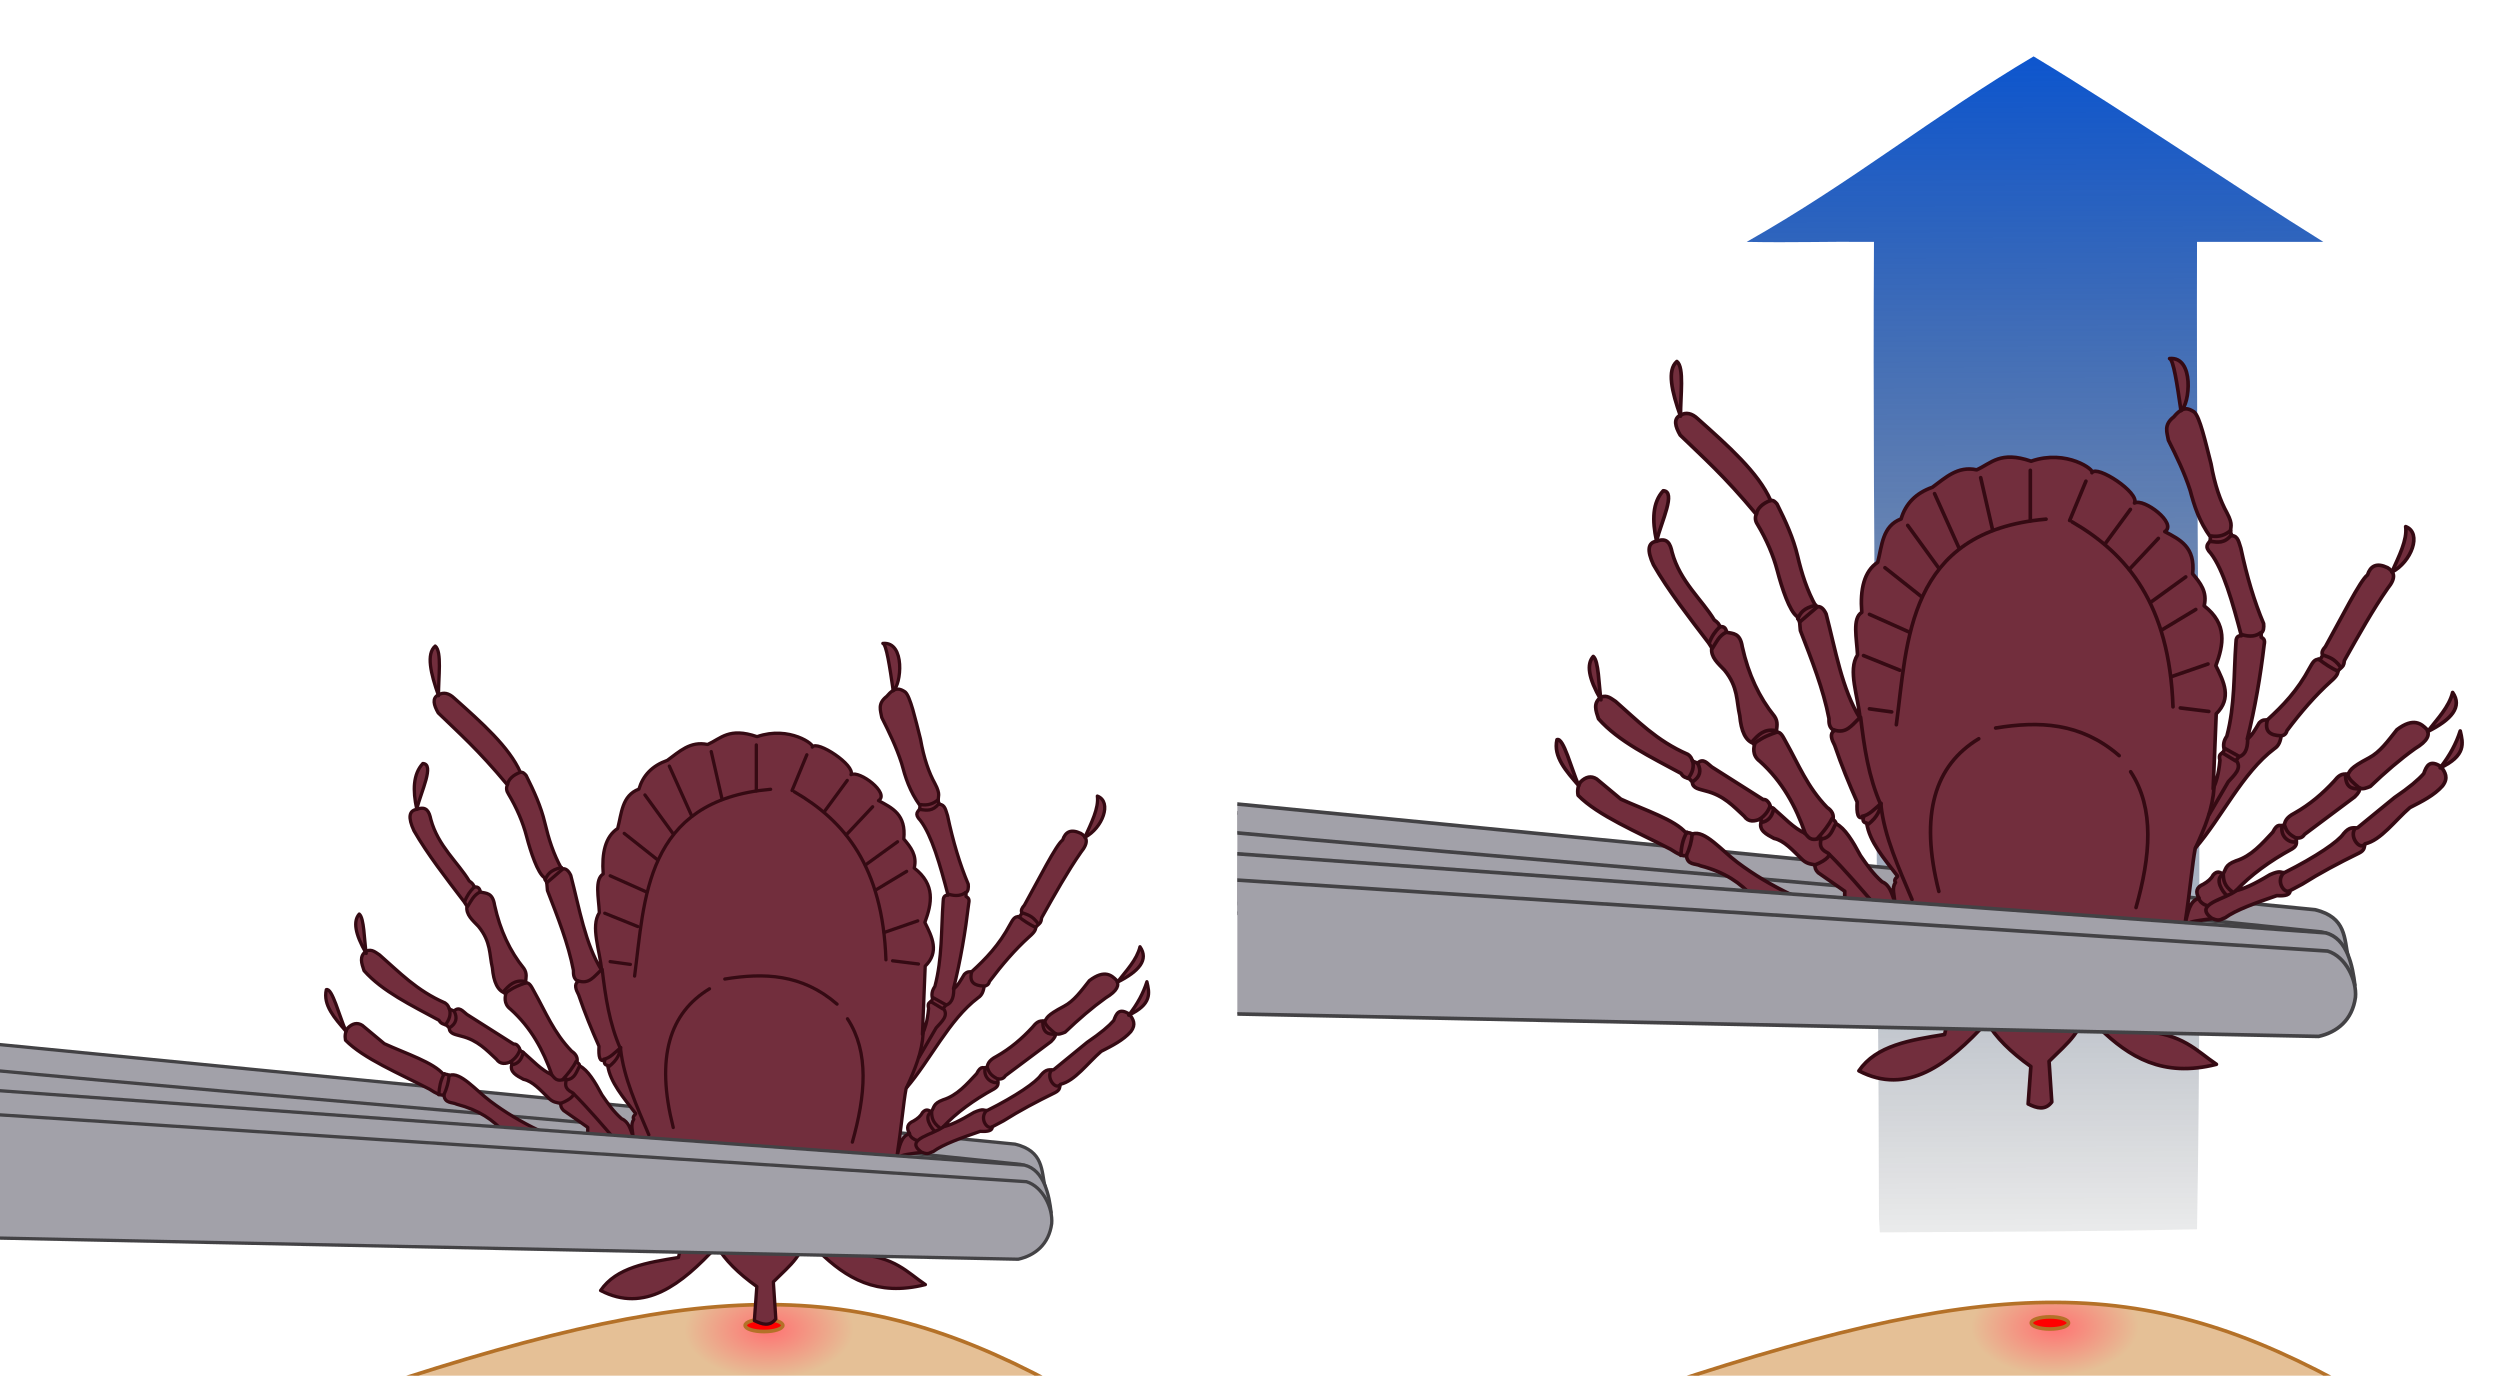 <?xml version="1.0" encoding="UTF-8" standalone="no"?>
<svg
   xmlns:dc="http://purl.org/dc/elements/1.1/"
   xmlns:cc="http://creativecommons.org/ns#"
   xmlns:rdf="http://www.w3.org/1999/02/22-rdf-syntax-ns#"
   xmlns:svg="http://www.w3.org/2000/svg"
   xmlns="http://www.w3.org/2000/svg"
   xmlns:xlink="http://www.w3.org/1999/xlink"
   xmlns:sodipodi="http://sodipodi.sourceforge.net/DTD/sodipodi-0.dtd"
   xmlns:inkscape="http://www.inkscape.org/namespaces/inkscape"
   width="144.727mm"
   height="79.64mm"
   viewBox="0 0 144.727 79.64"
   version="1.1"
   id="svg1110"
   inkscape:version="1.0.1 (3bc2e813f5, 2020-09-07)"
   sodipodi:docname="Tickremoval.svg">
  <defs
     id="defs1104">
    <linearGradient
       inkscape:collect="always"
       id="linearGradient2380">
      <stop
         style="stop-color:#0653d3;stop-opacity:1"
         offset="0"
         id="stop2376" />
      <stop
         style="stop-color:#000000;stop-opacity:0;"
         offset="1"
         id="stop2378" />
    </linearGradient>
    <radialGradient
       inkscape:collect="always"
       xlink:href="#linearGradient1070"
       id="radialGradient1072"
       cx="107.424"
       cy="145.132"
       fx="107.424"
       fy="145.132"
       r="44.859"
       gradientTransform="matrix(-0.23,0.002,-0.001,-0.133,132.328,182.069)"
       gradientUnits="userSpaceOnUse" />
    <linearGradient
       inkscape:collect="always"
       id="linearGradient1070">
      <stop
         style="stop-color:#ff7373;stop-opacity:1"
         offset="0"
         id="stop1066" />
      <stop
         style="stop-color:#e5c096;stop-opacity:1"
         offset="1"
         id="stop1068" />
    </linearGradient>
    <radialGradient
       inkscape:collect="always"
       xlink:href="#linearGradient1070"
       id="radialGradient1072-3"
       cx="107.424"
       cy="145.132"
       fx="107.424"
       fy="145.132"
       r="44.859"
       gradientTransform="matrix(-0.23,0.002,-0.001,-0.133,132.328,182.069)"
       gradientUnits="userSpaceOnUse" />
    <clipPath
       clipPathUnits="userSpaceOnUse"
       id="clipPath2342">
      <rect
         style="font-variation-settings:normal;display:inline;opacity:1;vector-effect:none;fill:#ff0000;fill-opacity:1;stroke:none;stroke-width:0.957;stroke-linecap:round;stroke-linejoin:round;stroke-miterlimit:4;stroke-dasharray:none;stroke-dashoffset:0;stroke-opacity:1;stop-color:#000000;stop-opacity:1"
         id="rect2344"
         width="155.548"
         height="170.035"
         x="6.76"
         y="-1.037" />
    </clipPath>
    <linearGradient
       inkscape:collect="always"
       xlink:href="#linearGradient2380"
       id="linearGradient2382"
       x1="117.953"
       y1="0.955"
       x2="118.196"
       y2="77.661"
       gradientUnits="userSpaceOnUse" />
  </defs>
  <sodipodi:namedview
     id="base"
     pagecolor="#ffffff"
     bordercolor="#666666"
     borderopacity="1.0"
     inkscape:pageopacity="0.0"
     inkscape:pageshadow="2"
     inkscape:zoom="0.7"
     inkscape:cx="307.02862"
     inkscape:cy="224.18235"
     inkscape:document-units="mm"
     inkscape:current-layer="layer7"
     inkscape:document-rotation="0"
     showgrid="false"
     inkscape:window-width="1194"
     inkscape:window-height="728"
     inkscape:window-x="83"
     inkscape:window-y="16"
     inkscape:window-maximized="0"
     inkscape:object-nodes="false" />
  <g
     inkscape:groupmode="layer"
     id="layer7"
     inkscape:label="Left Tick"
     sodipodi:insensitive="true"
     style="display:inline">
    <g
       id="layer6-4"
       inkscape:label="Wound"
       style="display:inline"
       transform="matrix(0.475,0,0,0.475,-6.525,-0.45)">
      <path
         style="opacity:1;fill:url(#radialGradient1072-3);fill-opacity:1;stroke:#b47128;stroke-width:0.45;stroke-linecap:round;stroke-linejoin:round;stroke-opacity:1;stop-color:#000000"
         d="m 55.325,171.453 c 43.847,-14.817 62.523,-15.662 89.268,-0.535 z"
         id="path1032-9"
         sodipodi:nodetypes="ccc" />
      <ellipse
         style="opacity:1;fill:#ff0000;stroke:#b47128;stroke-width:0.45;stroke-linecap:round;stroke-linejoin:round;stroke-opacity:1;stop-color:#000000"
         id="path1034-0"
         cx="106.847"
         cy="162.482"
         rx="2.293"
         ry="0.747" />
    </g>
    <g
       id="g2307"
       transform="matrix(0.427,0,0,0.427,-0.81,18.588)">
      <g
         id="layer5-2"
         inkscape:label="Tool bottom"
         style="display:inline">
        <path
           style="opacity:1;fill:#a2a1a9;fill-opacity:1;stroke:#434245;stroke-width:0.45;stroke-linecap:round;stroke-linejoin:round;stroke-opacity:1;stop-color:#000000"
           d="m -1.303,98.866 -0.167,11.45 144.392,8.82 0.668,-1.787 -2.188,-3.491 -12.645,-2.205 z"
           id="path1008-5"
           sodipodi:nodetypes="ccccccc" />
        <path
           style="opacity:1;fill:#a2a1a9;fill-opacity:1;stroke:#434245;stroke-width:0.45;stroke-linecap:round;stroke-linejoin:round;stroke-opacity:1;stop-color:#000000"
           d="M -1.336,101.362 -1.537,97.754 139.515,111.585 c 3.891,0.947 3.562,3.582 4.076,5.88 -0.782,-1.171 -0.966,-2.609 -3.341,-3.14 C 86.179,108.694 44.367,105.705 -1.336,101.362 Z"
           id="path1006-2"
           sodipodi:nodetypes="cccccc" />
      </g>
      <g
         id="layer2-3"
         inkscape:label="Tick Body"
         style="display:inline;opacity:1">
        <path
           style="opacity:1;fill:#722e3d;fill-opacity:1;stroke:#350a13;stroke-width:0.45;stroke-linecap:round;stroke-linejoin:round;stroke-opacity:1;stop-color:#000000"
           d="m 104.168,135.506 0.334,-4.61 c -2.502,-1.783 -4.336,-3.607 -5.412,-5.479 -4.819,5.257 -9.827,9.109 -15.769,6.014 2.123,-3.135 6.344,-3.801 10.557,-4.477 l 0.401,-1.804 -24.054,-15.168 c -1.444,-1.658 -3.4,-3.03 -6.414,-3.809 -0.639,-0.317 -1.607,-0.049 -1.737,-1.27 -0.345,0.151 -1.041,-0.167 -1.952,-0.771 -4.13,-2.144 -8.95,-4.144 -11.387,-6.638 -0.116,-0.614 -0.018,-1.166 0.307,-1.654 0.632,-0.623 1.29,-0.802 1.984,-0.354 l 2.977,2.48 c 2.942,1.347 6.701,2.547 8.032,4.181 0.188,-0.017 0.207,-0.156 0.803,0.118 1.441,-0.566 3.609,2.05 5.504,3.473 2.021,1.523 4.239,2.848 6.638,3.992 l 6.536,4.259 0.067,-4.677 -3.274,-2.288 c -0.332,-0.323 -0.43,-0.646 -0.384,-0.969 -0.551,-0.1 -1.093,-0.124 -1.704,-0.768 -1.071,-1.037 -2.106,-2.233 -3.358,-2.489 -0.943,-0.505 -1.915,-0.998 -1.57,-2.055 l -0.033,-0.367 c -0.79,0.343 -1.531,0.463 -2.071,-0.317 C 67.857,98.841 66.682,97.507 64.445,96.952 63.728,96.728 62.812,96.668 62.808,95.85 l -0.367,-0.401 c -0.371,-0.124 -0.768,-0.168 -1.019,-0.651 -3.745,-2.032 -7.708,-3.932 -10.173,-6.732 -0.312,-0.966 -0.726,-1.951 0.334,-2.673 0.746,-0.289 1.234,0.196 1.771,0.535 2.674,2.33 5.023,4.839 8.887,6.515 0.417,0.277 0.48,0.553 0.575,0.83 l 0.638,0.26 c 0.712,-0.682 1.204,0.059 1.748,0.467 l 6.331,4.016 c 0.384,-0.039 0.594,0.231 0.78,0.543 0.109,0.531 0.275,0.419 0.425,0.496 1.31,1.121 2.577,2.524 3.969,3.118 C 75.551,98.865 73.904,95.797 71.107,93.289 70.101,92.537 70.402,91.473 70.493,91.14 69.347,90.859 68.817,89.572 68.65,87.69 68.219,85.86 68.487,84.182 66.76,82.068 65.986,81.247 65.038,80.489 65.201,79.328 L 64.823,78.737 c -2.449,-3.213 -4.957,-6.426 -6.804,-9.638 -0.835,-1.803 -0.678,-2.751 0.402,-2.906 1.316,-0.503 1.673,0.335 1.89,1.37 0.964,3.599 3.714,5.86 5.197,8.339 0.413,0.276 0.649,0.551 0.661,0.827 0.676,-0.097 0.761,0.306 0.874,0.685 0.774,0.177 1.649,0.045 1.914,1.795 0.751,3.391 2.084,6.232 3.969,8.552 0.473,0.698 0.278,1.322 0.213,1.961 0.58,-0.126 0.864,0.637 1.205,1.228 1.528,2.707 2.605,5.498 5.055,8.032 0.646,0.429 0.842,0.933 0.732,1.488 0.155,0.128 0.329,0.226 0.378,0.52 1.076,0.543 2.048,2.132 3,3.922 0.79,1.139 1.573,2.282 2.669,3.236 0.957,0.387 1.177,1.437 1.536,2.362 -0.023,-0.767 -0.376,-1.533 0.109,-2.3 -0.27,-0.374 0.263,-0.641 0.259,-0.768 -1.643,-2.138 -3.477,-4.257 -3.793,-6.523 -0.472,-0.087 -0.528,-0.382 -0.378,-0.78 -0.717,0.418 -0.885,-0.416 -0.803,-1.819 -0.998,-2.246 -1.943,-4.545 -2.764,-6.969 -0.392,-0.749 -0.643,-1.443 -0.071,-1.819 -0.643,-0.381 -0.641,-0.946 -0.638,-1.512 -0.689,-3.607 -2.129,-7.213 -3.52,-10.82 l -0.094,-1.063 -0.331,-0.685 c -0.9,-0.632 -1.838,-3.422 -2.412,-5.621 -0.486,-1.863 -1.315,-3.812 -2.454,-5.718 -0.276,-0.413 -0.312,-0.826 -0.147,-1.239 -4.037,-4.85 -6.517,-6.976 -9.371,-9.755 -0.613,-1.075 -0.849,-1.985 0,-2.439 0.735,-0.417 1.459,-0.239 2.172,0.434 3.717,3.316 7.47,6.631 8.977,10.07 0.346,-0.074 0.564,0.173 0.78,0.425 1.056,2.109 2.01,4.191 2.533,6.406 0.51,2.158 1.166,4.257 2.286,6.256 0.561,-0.138 0.934,0.258 1.228,0.874 1.167,4.466 1.935,9.239 4.181,12.875 -0.215,-2.667 -1.545,-5.935 -0.307,-7.819 -0.095,-2.016 -0.675,-4.518 0.52,-5.244 -0.218,-2.868 0.291,-5.059 1.961,-6.166 0.543,-2.058 0.56,-4.467 2.882,-5.339 0.543,-1.854 1.795,-3.177 3.851,-3.898 1.622,-1.177 3.112,-2.66 5.457,-2.15 1.808,-0.808 2.902,-2.372 6.709,-1.063 4.389,-1.528 7.931,1.142 7.489,1.417 0.615,-1.007 5.893,2.477 5.244,3.733 1.144,-0.635 5.326,2.533 3.733,3.52 1.851,0.984 3.78,1.885 3.425,5.197 0.933,1.106 1.84,2.223 1.417,3.945 2.9,2.262 2.391,4.798 1.441,7.371 0.995,1.997 2.003,3.994 0.047,5.93 l -0.378,9.237 c 0.352,-0.784 0.674,-1.727 0.839,-3.508 -0.185,-0.771 0.144,-0.78 0.378,-0.957 l 0.154,-0.366 c -0.152,-0.523 -0.096,-1.068 0.319,-1.654 1.015,-3.832 0.84,-7.664 1.118,-11.496 -0.002,-0.533 0.138,-0.912 0.668,-0.869 -1.088,-4.156 -2.216,-8.115 -3.742,-10.123 -0.92,-0.961 -0.301,-1.182 -0.1,-1.604 l 0.033,-0.434 c -1.387,-1.921 -1.993,-3.842 -2.502,-5.762 -0.722,-2.225 -1.692,-4.202 -2.676,-6.164 -0.156,-0.947 -0.618,-1.884 0.668,-2.873 1.149,-1.398 1.837,-1.036 2.506,-0.601 0.692,0.574 1.383,3.678 2.075,6.38 0.464,2.639 1.147,4.566 1.967,6.048 0.836,1.58 0.344,1.684 0.468,2.472 l 0.134,0.334 c 0.785,0.03 0.862,0.878 1.102,1.537 0.74,3.488 1.666,6.602 2.806,9.288 0.047,0.5 0.007,0.935 -0.301,1.169 v 0.501 c 0.233,0.165 0.52,0.257 0.367,0.935 -0.456,3.864 -1.112,7.729 -2.071,11.593 0.49,-0.269 0.98,-1.157 1.47,-1.971 0.454,-0.457 0.693,-0.314 1.002,-0.367 1.879,-1.712 3.706,-3.582 5.212,-6.414 0.319,-0.543 0.587,-1.186 1.27,-1.002 l 0.334,-0.535 c -0.206,-0.356 0.02,-0.713 0.334,-1.069 1.887,-3.379 4.323,-8.25 5.178,-8.82 0.361,-1.111 1.104,-1.553 2.472,-0.902 0.778,0.481 1.159,1.154 0,2.572 -1.771,2.543 -3.541,5.694 -5.312,8.853 -0.077,0.699 -0.231,0.702 -0.367,0.869 l -0.434,0.401 c -0.022,0.296 -0.021,0.58 -0.902,1.336 -1.878,1.694 -3.659,3.755 -5.379,6.047 -0.107,0.43 -0.376,0.581 -0.702,0.635 -0.112,0.612 -0.259,1.206 -0.835,1.57 -3.958,2.982 -6.505,8.526 -9.755,12.261 -0.397,2.135 -0.569,4.754 -1.27,9.388 0.345,-1.37 0.547,-2.924 1.737,-3.207 -0.475,-0.797 -0.313,-1.381 0.535,-1.737 0.533,-0.308 0.983,-0.671 1.203,-1.136 0.534,-0.597 0.849,-0.287 1.203,-0.134 0.431,-0.535 0.161,-1.069 1.604,-1.604 1.897,-0.585 3.194,-2.104 4.544,-3.541 0.604,-1.223 0.977,-0.749 1.403,-0.668 0.035,-0.557 0.18,-1.114 1.27,-1.67 1.904,-1.071 3.477,-2.431 4.878,-3.942 0.444,-0.56 0.916,-1.047 1.67,-0.802 0.356,-0.488 0.133,-0.752 2.624,-2.063 1.35,-0.71 2.325,-2.07 3.436,-3.47 2.079,-1.579 3.035,-0.706 3.685,-0.047 0.398,0.657 0.147,1.415 -1.465,2.386 -1.835,1.316 -3.67,2.897 -5.504,4.654 -0.455,0.176 -0.919,0.379 -1.252,0.189 -0.057,0.28 -0.113,0.56 -0.661,1.087 l -6.189,4.63 c -0.229,0.379 -0.574,0.487 -0.992,0.425 -0.071,0.449 0.237,0.898 -0.52,1.347 -2.799,1.528 -5.13,3.244 -6.922,5.15 0.913,-0.201 2.2,-0.754 4.181,-1.961 1.359,-0.594 1.278,-0.227 1.795,-0.26 3.881,-1.938 6.674,-3.858 7.276,-4.796 0.758,-0.904 1.196,-0.69 1.701,-0.709 l 4.565,-3.734 c 1.851,-1.257 2.953,-2.198 3.609,-2.952 0.337,-0.931 0.703,-1.814 2.173,-0.827 0.437,0.668 0.918,1.324 0.142,2.339 -1.018,1.152 -2.52,1.908 -4.016,2.669 -1.833,1.578 -3.576,4.033 -5.528,4.465 -0.137,0.378 0.018,0.756 -0.732,1.134 -2.486,1.217 -4.862,2.476 -6.993,3.827 l -1.512,0.803 c 0.03,0.491 -0.526,0.69 -1.63,0.614 -2.524,0.872 -5.025,1.746 -6.378,2.74 -0.442,0.11 -0.636,0.499 -1.536,0.095 -1.335,0.19 -3.007,0.352 -2.906,0.661 -0.08,5.759 -3.415,9.162 -5.91,13.173 5.164,0.336 6.799,2.436 9.288,4.109 -6.625,1.685 -10.773,-0.926 -14.399,-4.443 l -1.537,-3.274 c -0.573,3.837 -2.183,4.857 -4.677,7.35 l 0.334,5.011 c -0.814,1.082 -1.843,0.769 -2.907,0.234 z"
           id="path848-8"
           sodipodi:nodetypes="cccccccccccccccccccccccccccccccccccccccccccccccccccccccccccccccccccccccccccscccccccscccccccccccccccccccccccccccccccccccccccccccccccccccccccccccccccccccccscccccccccccccccccccccccccccccccccc" />
        <path
           style="font-variation-settings:normal;opacity:1;vector-effect:none;fill:#722e3d;fill-opacity:1;stroke:#350a13;stroke-width:0.45;stroke-linecap:round;stroke-linejoin:round;stroke-miterlimit:4;stroke-dasharray:none;stroke-dashoffset:0;stroke-opacity:1;stop-color:#000000;stop-opacity:1"
           d="m 48.806,96.289 c -1.541,-1.783 -3.15,-3.556 -2.669,-5.646 0.785,-0.32 1.773,3.621 2.669,5.646 z"
           id="path850-9"
           sodipodi:nodetypes="ccc" />
        <path
           style="font-variation-settings:normal;opacity:1;vector-effect:none;fill:#722e3d;fill-opacity:1;stroke:#350a13;stroke-width:0.45;stroke-linecap:round;stroke-linejoin:round;stroke-miterlimit:4;stroke-dasharray:none;stroke-dashoffset:0;stroke-opacity:1;stop-color:#000000;stop-opacity:1"
           d="m 50.602,80.391 c -0.83,0.936 -0.618,2.64 0.945,5.339 -0.282,-1.894 -0.272,-4.788 -0.945,-5.339 z"
           id="path852-7"
           sodipodi:nodetypes="ccc" />
        <path
           style="font-variation-settings:normal;opacity:1;vector-effect:none;fill:#722e3d;fill-opacity:1;stroke:#350a13;stroke-width:0.45;stroke-linecap:round;stroke-linejoin:round;stroke-miterlimit:4;stroke-dasharray:none;stroke-dashoffset:0;stroke-opacity:1;stop-color:#000000;stop-opacity:1"
           d="m 58.397,66.169 c -0.558,-2.564 -0.499,-4.757 0.827,-6.189 1.622,0.068 -0.221,3.779 -0.827,6.189 z"
           id="path854-5"
           sodipodi:nodetypes="ccc" />
        <path
           style="font-variation-settings:normal;opacity:1;vector-effect:none;fill:#722e3d;fill-opacity:1;stroke:#350a13;stroke-width:0.45;stroke-linecap:round;stroke-linejoin:round;stroke-miterlimit:4;stroke-dasharray:none;stroke-dashoffset:0;stroke-opacity:1;stop-color:#000000;stop-opacity:1"
           d="m 61.35,50.791 c -1.084,-3.052 -1.678,-5.681 -0.449,-6.733 0.933,0.727 0.428,4.239 0.449,6.733 z"
           id="path856-4"
           sodipodi:nodetypes="ccc" />
        <path
           style="font-variation-settings:normal;opacity:1;vector-effect:none;fill:#722e3d;fill-opacity:1;stroke:#350a13;stroke-width:0.45;stroke-linecap:round;stroke-linejoin:round;stroke-miterlimit:4;stroke-dasharray:none;stroke-dashoffset:0;stroke-opacity:1;stop-color:#000000;stop-opacity:1"
           d="m 122.994,50.113 c 1.095,-0.764 1.691,-6.701 -1.403,-6.414 0.468,0.101 0.935,3.166 1.403,6.414 z"
           id="path858-0"
           sodipodi:nodetypes="ccc" />
        <path
           style="font-variation-settings:normal;opacity:1;vector-effect:none;fill:#722e3d;fill-opacity:1;stroke:#350a13;stroke-width:0.45;stroke-linecap:round;stroke-linejoin:round;stroke-miterlimit:4;stroke-dasharray:none;stroke-dashoffset:0;stroke-opacity:1;stop-color:#000000;stop-opacity:1"
           d="m 148.97,69.996 c 2.388,-1.238 3.756,-4.813 1.701,-5.599 0.215,1.649 -0.829,3.648 -1.701,5.599 z"
           id="path860-3"
           sodipodi:nodetypes="ccc" />
        <path
           style="font-variation-settings:normal;opacity:1;vector-effect:none;fill:#722e3d;fill-opacity:1;stroke:#350a13;stroke-width:0.45;stroke-linecap:round;stroke-linejoin:round;stroke-miterlimit:4;stroke-dasharray:none;stroke-dashoffset:0;stroke-opacity:1;stop-color:#000000;stop-opacity:1"
           d="m 153.379,89.636 c 2.964,-1.48 4.293,-3.064 3.074,-4.811 -0.438,1.799 -1.887,3.261 -3.074,4.811 z"
           id="path862-7"
           sodipodi:nodetypes="ccc" />
        <path
           style="font-variation-settings:normal;opacity:1;vector-effect:none;fill:#722e3d;fill-opacity:1;stroke:#350a13;stroke-width:0.45;stroke-linecap:round;stroke-linejoin:round;stroke-miterlimit:4;stroke-dasharray:none;stroke-dashoffset:0;stroke-opacity:1;stop-color:#000000;stop-opacity:1"
           d="m 154.916,94.112 c 3.205,-1.515 2.831,-3.029 2.472,-4.544 -0.475,1.515 -1.284,3.029 -2.472,4.544 z"
           id="path864-7"
           sodipodi:nodetypes="ccc" />
      </g>
      <g
         id="layer3-7"
         inkscape:label="Tick Body detail"
         style="display:inline;opacity:1">
        <path
           style="opacity:1;fill:none;stroke:#350a13;stroke-width:0.45;stroke-linecap:round;stroke-linejoin:round;stroke-opacity:1;stop-color:#000000"
           d="m 76.658,102.172 c 0.458,0.375 0.551,1.073 2.008,0.567 -0.052,0.63 -0.393,1.26 0.874,1.89 2.298,2.296 4.157,4.52 6.095,6.756"
           id="path875-7"
           sodipodi:nodetypes="cccc" />
        <path
           style="opacity:1;fill:none;stroke:#350a13;stroke-width:0.45;stroke-linecap:round;stroke-linejoin:round;stroke-opacity:1;stop-color:#000000"
           d="m 61.388,104.887 c 0.065,-0.969 0.202,-1.931 0.752,-2.856"
           id="path881-5"
           sodipodi:nodetypes="cc" />
        <path
           style="opacity:1;fill:none;stroke:#350a13;stroke-width:0.45;stroke-linecap:round;stroke-linejoin:round;stroke-opacity:1;stop-color:#000000"
           d="m 62.057,104.937 c 0.427,-0.902 0.664,-1.804 0.735,-2.706"
           id="path883-7"
           sodipodi:nodetypes="cc" />
        <path
           style="opacity:1;fill:none;stroke:#350a13;stroke-width:0.45;stroke-linecap:round;stroke-linejoin:round;stroke-opacity:1;stop-color:#000000"
           d="m 62.291,95.399 c 0.53,-0.682 0.761,-1.4 0.535,-2.172"
           id="path885-4"
           sodipodi:nodetypes="cc" />
        <path
           style="opacity:1;fill:none;stroke:#350a13;stroke-width:0.45;stroke-linecap:round;stroke-linejoin:round;stroke-opacity:1;stop-color:#000000"
           d="m 62.842,95.816 c 0.916,-0.587 1.1,-1.339 0.635,-2.238"
           id="path887-8"
           sodipodi:nodetypes="cc" />
        <path
           style="opacity:1;fill:none;stroke:#350a13;stroke-width:0.45;stroke-linecap:round;stroke-linejoin:round;stroke-opacity:1;stop-color:#000000"
           d="m 71.036,100.471 c 0.665,-0.435 1.122,-0.99 1.347,-1.677"
           id="path889-8"
           sodipodi:nodetypes="cc" />
        <path
           style="opacity:1;fill:none;stroke:#350a13;stroke-width:0.45;stroke-linecap:round;stroke-linejoin:round;stroke-opacity:1;stop-color:#000000"
           d="m 71.319,100.825 c 0.785,-0.114 1.294,-0.657 1.512,-1.654"
           id="path891-3"
           sodipodi:nodetypes="cc" />
        <path
           style="opacity:1;fill:none;stroke:#350a13;stroke-width:0.45;stroke-linecap:round;stroke-linejoin:round;stroke-opacity:1;stop-color:#000000"
           d="m 77.859,106.089 c 1.787,-0.702 1.804,-1.303 1.804,-1.303"
           id="path893-6" />
        <path
           style="opacity:1;fill:none;stroke:#350a13;stroke-width:0.45;stroke-linecap:round;stroke-linejoin:round;stroke-opacity:1;stop-color:#000000"
           d="m 78.193,102.815 c 0.684,-0.722 1.431,-1.673 1.804,-2.439"
           id="path895-9"
           sodipodi:nodetypes="cc" />
        <path
           style="opacity:1;fill:none;stroke:#350a13;stroke-width:0.45;stroke-linecap:round;stroke-linejoin:round;stroke-opacity:1;stop-color:#000000"
           d="m 78.744,102.865 c 1.142,-0.16 1.297,-1.133 1.737,-1.871"
           id="path897-2"
           sodipodi:nodetypes="cc" />
        <path
           style="opacity:1;fill:none;stroke:#350a13;stroke-width:0.45;stroke-linecap:round;stroke-linejoin:round;stroke-opacity:1;stop-color:#000000"
           d="m 70.359,91.172 c 1.197,-0.909 2.021,-1.164 2.873,-1.47"
           id="path899-3"
           sodipodi:nodetypes="cc" />
        <path
           style="opacity:1;fill:none;stroke:#350a13;stroke-width:0.45;stroke-linecap:round;stroke-linejoin:round;stroke-opacity:1;stop-color:#000000"
           d="m 70.158,90.905 c 0.745,-0.838 1.498,-1.663 2.94,-1.37"
           id="path901-5"
           sodipodi:nodetypes="cc" />
        <path
           style="opacity:1;fill:none;stroke:#350a13;stroke-width:0.45;stroke-linecap:round;stroke-linejoin:round;stroke-opacity:1;stop-color:#000000"
           d="m 64.894,78.725 c 0.278,-0.803 0.739,-1.444 1.299,-1.996"
           id="path903-4"
           sodipodi:nodetypes="cc" />
        <path
           style="opacity:1;fill:none;stroke:#350a13;stroke-width:0.45;stroke-linecap:round;stroke-linejoin:round;stroke-opacity:1;stop-color:#000000"
           d="m 65.295,79.363 c 0.47,-0.725 0.799,-1.544 1.713,-1.973"
           id="path905-4"
           sodipodi:nodetypes="cc" />
        <path
           style="opacity:1;fill:none;stroke:#350a13;stroke-width:0.45;stroke-linecap:round;stroke-linejoin:round;stroke-opacity:1;stop-color:#000000"
           d="m 70.729,62.803 c 0.037,-0.553 0.697,-1.286 1.725,-1.63"
           id="path907-4"
           sodipodi:nodetypes="cc" />
        <path
           style="opacity:1;fill:none;stroke:#350a13;stroke-width:0.45;stroke-linecap:round;stroke-linejoin:round;stroke-opacity:1;stop-color:#000000"
           d="m 76.021,76.155 2.138,-1.837"
           id="path909-6" />
        <path
           style="opacity:1;fill:none;stroke:#350a13;stroke-width:0.45;stroke-linecap:round;stroke-linejoin:round;stroke-opacity:1;stop-color:#000000"
           d="m 75.804,75.754 c 0.284,-0.683 0.668,-1.338 2.222,-1.67"
           id="path911-8"
           sodipodi:nodetypes="cc" />
        <path
           style="opacity:1;fill:none;stroke:#350a13;stroke-width:0.45;stroke-linecap:round;stroke-linejoin:round;stroke-opacity:1;stop-color:#000000"
           d="m 80.198,89.418 c 1.563,0.586 2.266,-0.602 3.157,-1.403"
           id="path913-9"
           sodipodi:nodetypes="cc" />
        <path
           style="opacity:1;fill:none;stroke:#350a13;stroke-width:0.45;stroke-linecap:round;stroke-linejoin:round;stroke-opacity:1;stop-color:#000000"
           d="m 83.745,100.069 c 0.818,-0.113 1.556,-0.94 2.315,-1.583 -0.177,0.801 -0.334,1.599 -1.677,2.646"
           id="path915-5"
           sodipodi:nodetypes="ccc" />
        <path
           style="opacity:1;fill:none;stroke:#350a13;stroke-width:0.45;stroke-linecap:round;stroke-linejoin:round;stroke-opacity:1;stop-color:#000000"
           d="m 83.533,87.879 c 0.444,3.65 0.948,7.293 2.504,10.82 0.415,3.874 2.199,7.749 3.827,11.623"
           id="path917-6"
           sodipodi:nodetypes="ccc" />
        <path
           style="opacity:1;fill:none;stroke:#350a13;stroke-width:0.45;stroke-linecap:round;stroke-linejoin:round;stroke-opacity:1;stop-color:#000000"
           d="m 126.719,65.548 c 0.983,0.162 1.745,-0.119 2.372,-0.668"
           id="path919-0"
           sodipodi:nodetypes="cc" />
        <path
           style="opacity:1;fill:none;stroke:#350a13;stroke-width:0.45;stroke-linecap:round;stroke-linejoin:round;stroke-opacity:1;stop-color:#000000"
           d="m 126.652,66.216 c 0.846,0.106 1.693,0.301 2.539,-0.802"
           id="path921-3"
           sodipodi:nodetypes="cc" />
        <path
           style="opacity:1;fill:none;stroke:#350a13;stroke-width:0.45;stroke-linecap:round;stroke-linejoin:round;stroke-opacity:1;stop-color:#000000"
           d="m 130.461,77.692 c 1.078,0.337 1.811,0.185 2.355,-0.234"
           id="path923-5"
           sodipodi:nodetypes="cc" />
        <path
           style="opacity:1;fill:none;stroke:#350a13;stroke-width:0.45;stroke-linecap:round;stroke-linejoin:round;stroke-opacity:1;stop-color:#000000"
           d="m 131.229,90.384 c -0.048,0.997 -0.081,2.003 -1.11,2.386 l -0.331,0.402 c 0.776,1.014 -0.24,1.813 -0.969,2.646 l -2.339,4.016"
           id="path925-2"
           sodipodi:nodetypes="ccccc" />
        <path
           style="opacity:1;fill:none;stroke:#350a13;stroke-width:0.45;stroke-linecap:round;stroke-linejoin:round;stroke-opacity:1;stop-color:#000000"
           d="m 133.635,88.232 c -0.379,1.427 0.386,1.869 1.604,1.921"
           id="path929-4"
           sodipodi:nodetypes="cc" />
        <path
           style="opacity:1;fill:none;stroke:#350a13;stroke-width:0.45;stroke-linecap:round;stroke-linejoin:round;stroke-opacity:1;stop-color:#000000"
           d="m 128.406,91.724 1.729,0.969"
           id="path931-9" />
        <path
           style="opacity:1;fill:none;stroke:#350a13;stroke-width:0.45;stroke-linecap:round;stroke-linejoin:round;stroke-opacity:1;stop-color:#000000"
           d="m 128.081,92.258 1.612,0.977"
           id="path933-2" />
        <path
           style="opacity:1;fill:none;stroke:#350a13;stroke-width:0.45;stroke-linecap:round;stroke-linejoin:round;stroke-opacity:1;stop-color:#000000"
           d="m 127.053,96.551 c -0.134,2.561 -1.14,4.964 -2.238,7.35"
           id="path935-7"
           sodipodi:nodetypes="cc" />
        <path
           style="opacity:1;fill:none;stroke:#350a13;stroke-width:0.45;stroke-linecap:round;stroke-linejoin:round;stroke-opacity:1;stop-color:#000000"
           d="m 140.484,80.214 c 0.701,0.269 1.386,0.383 2.172,1.503"
           id="path937-9"
           sodipodi:nodetypes="cc" />
        <path
           style="opacity:1;fill:none;stroke:#350a13;stroke-width:0.45;stroke-linecap:round;stroke-linejoin:round;stroke-opacity:1;stop-color:#000000"
           d="m 139.949,80.715 c 0.749,0.584 1.534,1.098 2.372,1.503"
           id="path939-0"
           sodipodi:nodetypes="cc" />
        <path
           style="opacity:1;fill:none;stroke:#350a13;stroke-width:0.45;stroke-linecap:round;stroke-linejoin:round;stroke-opacity:1;stop-color:#000000"
           d="m 143.524,94.847 c 0.05,0.64 0.789,1.182 1.437,1.737"
           id="path941-9"
           sodipodi:nodetypes="cc" />
        <path
           style="opacity:1;fill:none;stroke:#350a13;stroke-width:0.45;stroke-linecap:round;stroke-linejoin:round;stroke-opacity:1;stop-color:#000000"
           d="m 143.256,94.914 c 0.003,1.643 0.79,1.796 1.67,1.771"
           id="path943-0"
           sodipodi:nodetypes="cc" />
        <path
           style="opacity:1;fill:none;stroke:#350a13;stroke-width:0.45;stroke-linecap:round;stroke-linejoin:round;stroke-opacity:1;stop-color:#000000"
           d="m 135.806,101.329 c 0.256,0.825 0.788,1.097 1.303,1.403"
           id="path945-1"
           sodipodi:nodetypes="cc" />
        <path
           style="opacity:1;fill:none;stroke:#350a13;stroke-width:0.45;stroke-linecap:round;stroke-linejoin:round;stroke-opacity:1;stop-color:#000000"
           d="m 135.472,101.195 c -0.348,1.49 1.062,2.249 1.67,2.005"
           id="path947-3"
           sodipodi:nodetypes="cc" />
        <path
           style="opacity:1;fill:none;stroke:#350a13;stroke-width:0.45;stroke-linecap:round;stroke-linejoin:round;stroke-opacity:1;stop-color:#000000"
           d="m 129.843,109.196 c -1.292,1.085 -5.347,1.674 -3.124,3.391"
           id="path949-7"
           sodipodi:nodetypes="cc" />
        <path
           style="opacity:1;fill:none;stroke:#350a13;stroke-width:0.45;stroke-linecap:round;stroke-linejoin:round;stroke-opacity:1;stop-color:#000000"
           d="m 125.182,110.115 c 0.058,0.541 0.75,0.906 0.952,0.935"
           id="path951-8"
           sodipodi:nodetypes="cc" />
        <path
           style="opacity:1;fill:none;stroke:#350a13;stroke-width:0.45;stroke-linecap:round;stroke-linejoin:round;stroke-opacity:1;stop-color:#000000"
           d="m 128.206,107.275 c 0.011,0.696 0.151,1.392 1.086,2.088"
           id="path953-4"
           sodipodi:nodetypes="cc" />
        <path
           style="opacity:1;fill:none;stroke:#350a13;stroke-width:0.45;stroke-linecap:round;stroke-linejoin:round;stroke-opacity:1;stop-color:#000000"
           d="m 128.59,109.781 c -0.417,-0.332 -1.547,-1.99 -0.401,-2.556"
           id="path955-1"
           sodipodi:nodetypes="cc" />
        <path
           style="opacity:1;fill:none;stroke:#350a13;stroke-width:0.45;stroke-linecap:round;stroke-linejoin:round;stroke-opacity:1;stop-color:#000000"
           d="m 144.458,101.557 c -0.759,0.953 0.443,2.581 1.063,2.055"
           id="path957-5"
           sodipodi:nodetypes="cc" />
        <path
           style="opacity:1;fill:none;stroke:#350a13;stroke-width:0.45;stroke-linecap:round;stroke-linejoin:round;stroke-opacity:1;stop-color:#000000"
           d="m 135.673,107.025 c -1.01,0.961 -0.049,2.536 0.651,2.255"
           id="path959-4"
           sodipodi:nodetypes="cc" />
        <path
           style="opacity:1;fill:none;stroke:#350a13;stroke-width:0.45;stroke-linecap:round;stroke-linejoin:round;stroke-opacity:1;stop-color:#000000"
           d="M 87.932,88.8 C 89.303,78.612 89.191,64.969 106.373,63.477"
           id="path961-9"
           sodipodi:nodetypes="cc" />
        <path
           style="opacity:1;fill:none;stroke:#350a13;stroke-width:0.45;stroke-linecap:round;stroke-linejoin:round;stroke-opacity:1;stop-color:#000000"
           d="m 109.581,63.811 c 6.818,3.954 11.989,10.149 12.428,22.785"
           id="path963-2"
           sodipodi:nodetypes="cc" />
        <path
           style="opacity:1;fill:none;stroke:#350a13;stroke-width:0.45;stroke-linecap:round;stroke-linejoin:round;stroke-opacity:1;stop-color:#000000"
           d="m 83.889,80.281 4.477,1.804"
           id="path965-3" />
        <path
           style="opacity:1;fill:none;stroke:#350a13;stroke-width:0.45;stroke-linecap:round;stroke-linejoin:round;stroke-opacity:1;stop-color:#000000"
           d="m 84.624,75.203 4.944,2.205"
           id="path967-3" />
        <path
           style="opacity:1;fill:none;stroke:#350a13;stroke-width:0.45;stroke-linecap:round;stroke-linejoin:round;stroke-opacity:1;stop-color:#000000"
           d="m 86.529,69.457 4.51,3.575"
           id="path969-3" />
        <path
           style="opacity:1;fill:none;stroke:#350a13;stroke-width:0.45;stroke-linecap:round;stroke-linejoin:round;stroke-opacity:1;stop-color:#000000"
           d="m 89.335,64.245 3.809,5.245"
           id="path971-8" />
        <path
           style="opacity:1;fill:none;stroke:#350a13;stroke-width:0.45;stroke-linecap:round;stroke-linejoin:round;stroke-opacity:1;stop-color:#000000"
           d="m 92.642,60.336 2.973,6.615"
           id="path973-7" />
        <path
           style="opacity:1;fill:none;stroke:#350a13;stroke-width:0.45;stroke-linecap:round;stroke-linejoin:round;stroke-opacity:1;stop-color:#000000"
           d="m 98.322,58.365 1.47,6.448"
           id="path975-2" />
        <path
           style="opacity:1;fill:none;stroke:#350a13;stroke-width:0.45;stroke-linecap:round;stroke-linejoin:round;stroke-opacity:1;stop-color:#000000"
           d="m 104.436,57.463 v 6.214"
           id="path977-8" />
        <path
           style="opacity:1;fill:none;stroke:#350a13;stroke-width:0.45;stroke-linecap:round;stroke-linejoin:round;stroke-opacity:1;stop-color:#000000"
           d="m 109.28,63.644 2.005,-4.844"
           id="path979-7" />
        <path
           style="opacity:1;fill:none;stroke:#350a13;stroke-width:0.45;stroke-linecap:round;stroke-linejoin:round;stroke-opacity:1;stop-color:#000000"
           d="m 113.623,66.55 3.14,-4.276"
           id="path981-1" />
        <path
           style="opacity:1;fill:none;stroke:#350a13;stroke-width:0.45;stroke-linecap:round;stroke-linejoin:round;stroke-opacity:1;stop-color:#000000"
           d="m 116.63,69.657 3.575,-3.809"
           id="path983-3" />
        <path
           style="opacity:1;fill:none;stroke:#350a13;stroke-width:0.45;stroke-linecap:round;stroke-linejoin:round;stroke-opacity:1;stop-color:#000000"
           d="m 119.236,73.733 4.343,-3.14"
           id="path985-9" />
        <path
           style="opacity:1;fill:none;stroke:#350a13;stroke-width:0.45;stroke-linecap:round;stroke-linejoin:round;stroke-opacity:1;stop-color:#000000"
           d="m 120.605,77.141 4.21,-2.539"
           id="path987-9" />
        <path
           style="opacity:1;fill:none;stroke:#350a13;stroke-width:0.45;stroke-linecap:round;stroke-linejoin:round;stroke-opacity:1;stop-color:#000000"
           d="m 121.775,82.887 4.544,-1.57"
           id="path989-3" />
        <path
           style="opacity:1;fill:none;stroke:#350a13;stroke-width:0.45;stroke-linecap:round;stroke-linejoin:round;stroke-opacity:1;stop-color:#000000"
           d="m 122.911,86.729 3.508,0.434"
           id="path991-5" />
        <path
           style="opacity:1;fill:none;stroke:#350a13;stroke-width:0.45;stroke-linecap:round;stroke-linejoin:round;stroke-opacity:1;stop-color:#000000"
           d="m 84.619,86.84 2.74,0.378"
           id="path993-3" />
        <path
           style="opacity:1;fill:none;stroke:#350a13;stroke-width:0.45;stroke-linecap:round;stroke-linejoin:round;stroke-opacity:1;stop-color:#000000"
           d="M 93.171,109.33 C 90.743,99.783 92.704,93.775 98.085,90.525"
           id="path995-5"
           sodipodi:nodetypes="cc" />
        <path
           style="opacity:1;fill:none;stroke:#350a13;stroke-width:0.45;stroke-linecap:round;stroke-linejoin:round;stroke-opacity:1;stop-color:#000000"
           d="m 100.164,89.202 c 5.27,-0.855 10.443,-0.738 15.214,3.402"
           id="path997-6"
           sodipodi:nodetypes="cc" />
        <path
           style="opacity:1;fill:none;stroke:#350a13;stroke-width:0.45;stroke-linecap:round;stroke-linejoin:round;stroke-opacity:1;stop-color:#000000"
           d="m 116.795,94.589 c 2.986,4.556 2.436,10.415 0.661,16.725"
           id="path999-0"
           sodipodi:nodetypes="cc" />
      </g>
      <g
         id="layer4-6"
         inkscape:label="Tool top"
         style="display:inline">
        <path
           style="font-variation-settings:normal;opacity:1;vector-effect:none;fill:#a2a1a9;fill-opacity:1;stroke:#434245;stroke-width:0.45;stroke-linecap:round;stroke-linejoin:round;stroke-miterlimit:4;stroke-dasharray:none;stroke-dashoffset:0;stroke-opacity:1;stop-color:#000000;stop-opacity:1"
           d="M -1.039,104.132 140.796,114.432 c 2.703,0.672 3.355,4.183 3.614,6.426 h -3.992 L -1.039,111.503 Z"
           id="path1028-5"
           sodipodi:nodetypes="cccccc" />
        <path
           style="font-variation-settings:normal;opacity:1;vector-effect:none;fill:#a2a1a9;fill-opacity:1;stroke:#434245;stroke-width:0.45;stroke-linecap:round;stroke-linejoin:round;stroke-miterlimit:4;stroke-dasharray:none;stroke-dashoffset:0;stroke-opacity:1;stop-color:#000000;stop-opacity:1"
           d="M -0.85,107.44 141.056,116.677 c 2.254,0.68 3.613,3.623 3.425,5.693 -0.386,2.803 -2.244,4.301 -4.536,4.819 L -1.134,124.26 Z"
           id="path1030-7"
           sodipodi:nodetypes="cccccc" />
      </g>
    </g>
  </g>
  <g
     inkscape:groupmode="layer"
     id="layer9"
     inkscape:label="Arrow"
     style="display:inline"
     sodipodi:insensitive="true">
    <path
       style="fill:url(#linearGradient2382);fill-opacity:1;stroke-width:0.088"
       d="m 108.776,70.525 c -0.023,-18.148 -0.392,-38.249 -0.29,-56.522 -2.97,-0.027 -4.621,0.052 -7.37,0 6.171,-3.495 10.796,-7.294 16.61,-10.738 5.315,3.201 11.744,7.61 16.775,10.738 -2.438,0.006 -4.876,-0.004 -7.314,0 -0.055,18.654 0.339,38.076 0,57.161 -6.644,0.143 -11.216,0.137 -18.362,0.179 l -0.049,-0.818 z"
       id="path2360"
       sodipodi:nodetypes="cccccccccc" />
  </g>
  <g
     inkscape:groupmode="layer"
     id="layer8"
     inkscape:label="Right Tick"
     style="display:inline"
     sodipodi:insensitive="true">
    <g
       id="g1880"
       transform="matrix(0.47,0,0,0.47,68.452,0.22)"
       clip-path="url(#clipPath2342)">
      <g
         id="layer5"
         inkscape:label="Tool bottom"
         style="display:inline">
        <path
           style="opacity:1;fill:#a2a1a9;fill-opacity:1;stroke:#434245;stroke-width:0.45;stroke-linecap:round;stroke-linejoin:round;stroke-opacity:1;stop-color:#000000"
           d="m -1.303,98.866 -0.167,11.45 144.392,8.82 0.668,-1.787 -2.188,-3.491 -12.645,-2.205 z"
           id="path1008"
           sodipodi:nodetypes="ccccccc" />
        <path
           style="opacity:1;fill:#a2a1a9;fill-opacity:1;stroke:#434245;stroke-width:0.45;stroke-linecap:round;stroke-linejoin:round;stroke-opacity:1;stop-color:#000000"
           d="M -1.336,101.362 -1.537,97.754 139.515,111.585 c 3.891,0.947 3.562,3.582 4.076,5.88 -0.782,-1.171 -0.966,-2.609 -3.341,-3.14 C 86.179,108.694 44.367,105.705 -1.336,101.362 Z"
           id="path1006"
           sodipodi:nodetypes="cccccc" />
      </g>
      <g
         id="layer2"
         inkscape:label="Tick Body"
         style="display:inline;opacity:1">
        <path
           style="opacity:1;fill:#722e3d;fill-opacity:1;stroke:#350a13;stroke-width:0.45;stroke-linecap:round;stroke-linejoin:round;stroke-opacity:1;stop-color:#000000"
           d="m 104.168,135.506 0.334,-4.61 c -2.502,-1.783 -4.336,-3.607 -5.412,-5.479 -4.819,5.257 -9.827,9.109 -15.769,6.014 2.123,-3.135 6.344,-3.801 10.557,-4.477 l 0.401,-1.804 -24.054,-15.168 c -1.444,-1.658 -3.4,-3.03 -6.414,-3.809 -0.639,-0.317 -1.607,-0.049 -1.737,-1.27 -0.345,0.151 -1.041,-0.167 -1.952,-0.771 -4.13,-2.144 -8.95,-4.144 -11.387,-6.638 -0.116,-0.614 -0.018,-1.166 0.307,-1.654 0.632,-0.623 1.29,-0.802 1.984,-0.354 l 2.977,2.48 c 2.942,1.347 6.701,2.547 8.032,4.181 0.188,-0.017 0.207,-0.156 0.803,0.118 1.441,-0.566 3.609,2.05 5.504,3.473 2.021,1.523 4.239,2.848 6.638,3.992 l 6.536,4.259 0.067,-4.677 -3.274,-2.288 c -0.332,-0.323 -0.43,-0.646 -0.384,-0.969 -0.551,-0.1 -1.093,-0.124 -1.704,-0.768 -1.071,-1.037 -2.106,-2.233 -3.358,-2.489 -0.943,-0.505 -1.915,-0.998 -1.57,-2.055 l -0.033,-0.367 c -0.79,0.343 -1.531,0.463 -2.071,-0.317 C 67.857,98.841 66.682,97.507 64.445,96.952 63.728,96.728 62.812,96.668 62.808,95.85 l -0.367,-0.401 c -0.371,-0.124 -0.768,-0.168 -1.019,-0.651 -3.745,-2.032 -7.708,-3.932 -10.173,-6.732 -0.312,-0.966 -0.726,-1.951 0.334,-2.673 0.746,-0.289 1.234,0.196 1.771,0.535 2.674,2.33 5.023,4.839 8.887,6.515 0.417,0.277 0.48,0.553 0.575,0.83 l 0.638,0.26 c 0.712,-0.682 1.204,0.059 1.748,0.467 l 6.331,4.016 c 0.384,-0.039 0.594,0.231 0.78,0.543 0.109,0.531 0.275,0.419 0.425,0.496 1.31,1.121 2.577,2.524 3.969,3.118 C 75.551,98.865 73.904,95.797 71.107,93.289 70.101,92.537 70.402,91.473 70.493,91.14 69.347,90.859 68.817,89.572 68.65,87.69 68.219,85.86 68.487,84.182 66.76,82.068 65.986,81.247 65.038,80.489 65.201,79.328 L 64.823,78.737 c -2.449,-3.213 -4.957,-6.426 -6.804,-9.638 -0.835,-1.803 -0.678,-2.751 0.402,-2.906 1.316,-0.503 1.673,0.335 1.89,1.37 0.964,3.599 3.714,5.86 5.197,8.339 0.413,0.276 0.649,0.551 0.661,0.827 0.676,-0.097 0.761,0.306 0.874,0.685 0.774,0.177 1.649,0.045 1.914,1.795 0.751,3.391 2.084,6.232 3.969,8.552 0.473,0.698 0.278,1.322 0.213,1.961 0.58,-0.126 0.864,0.637 1.205,1.228 1.528,2.707 2.605,5.498 5.055,8.032 0.646,0.429 0.842,0.933 0.732,1.488 0.155,0.128 0.329,0.226 0.378,0.52 1.076,0.543 2.048,2.132 3,3.922 0.79,1.139 1.573,2.282 2.669,3.236 0.957,0.387 1.177,1.437 1.536,2.362 -0.023,-0.767 -0.376,-1.533 0.109,-2.3 -0.27,-0.374 0.263,-0.641 0.259,-0.768 -1.643,-2.138 -3.477,-4.257 -3.793,-6.523 -0.472,-0.087 -0.528,-0.382 -0.378,-0.78 -0.717,0.418 -0.885,-0.416 -0.803,-1.819 -0.998,-2.246 -1.943,-4.545 -2.764,-6.969 -0.392,-0.749 -0.643,-1.443 -0.071,-1.819 -0.643,-0.381 -0.641,-0.946 -0.638,-1.512 -0.689,-3.607 -2.129,-7.213 -3.52,-10.82 l -0.094,-1.063 -0.331,-0.685 c -0.9,-0.632 -1.838,-3.422 -2.412,-5.621 -0.486,-1.863 -1.315,-3.812 -2.454,-5.718 -0.276,-0.413 -0.312,-0.826 -0.147,-1.239 -4.037,-4.85 -6.517,-6.976 -9.371,-9.755 -0.613,-1.075 -0.849,-1.985 0,-2.439 0.735,-0.417 1.459,-0.239 2.172,0.434 3.717,3.316 7.47,6.631 8.977,10.07 0.346,-0.074 0.564,0.173 0.78,0.425 1.056,2.109 2.01,4.191 2.533,6.406 0.51,2.158 1.166,4.257 2.286,6.256 0.561,-0.138 0.934,0.258 1.228,0.874 1.167,4.466 1.935,9.239 4.181,12.875 -0.215,-2.667 -1.545,-5.935 -0.307,-7.819 -0.095,-2.016 -0.675,-4.518 0.52,-5.244 -0.218,-2.868 0.291,-5.059 1.961,-6.166 0.543,-2.058 0.56,-4.467 2.882,-5.339 0.543,-1.854 1.795,-3.177 3.851,-3.898 1.622,-1.177 3.112,-2.66 5.457,-2.15 1.808,-0.808 2.902,-2.372 6.709,-1.063 4.389,-1.528 7.931,1.142 7.489,1.417 0.615,-1.007 5.893,2.477 5.244,3.733 1.144,-0.635 5.326,2.533 3.733,3.52 1.851,0.984 3.78,1.885 3.425,5.197 0.933,1.106 1.84,2.223 1.417,3.945 2.9,2.262 2.391,4.798 1.441,7.371 0.995,1.997 2.003,3.994 0.047,5.93 l -0.378,9.237 c 0.352,-0.784 0.674,-1.727 0.839,-3.508 -0.185,-0.771 0.144,-0.78 0.378,-0.957 l 0.154,-0.366 c -0.152,-0.523 -0.096,-1.068 0.319,-1.654 1.015,-3.832 0.84,-7.664 1.118,-11.496 -0.002,-0.533 0.138,-0.912 0.668,-0.869 -1.088,-4.156 -2.216,-8.115 -3.742,-10.123 -0.92,-0.961 -0.301,-1.182 -0.1,-1.604 l 0.033,-0.434 c -1.387,-1.921 -1.993,-3.842 -2.502,-5.762 -0.722,-2.225 -1.692,-4.202 -2.676,-6.164 -0.156,-0.947 -0.618,-1.884 0.668,-2.873 1.149,-1.398 1.837,-1.036 2.506,-0.601 0.692,0.574 1.383,3.678 2.075,6.38 0.464,2.639 1.147,4.566 1.967,6.048 0.836,1.58 0.344,1.684 0.468,2.472 l 0.134,0.334 c 0.785,0.03 0.862,0.878 1.102,1.537 0.74,3.488 1.666,6.602 2.806,9.288 0.047,0.5 0.007,0.935 -0.301,1.169 v 0.501 c 0.233,0.165 0.52,0.257 0.367,0.935 -0.456,3.864 -1.112,7.729 -2.071,11.593 0.49,-0.269 0.98,-1.157 1.47,-1.971 0.454,-0.457 0.693,-0.314 1.002,-0.367 1.879,-1.712 3.706,-3.582 5.212,-6.414 0.319,-0.543 0.587,-1.186 1.27,-1.002 l 0.334,-0.535 c -0.206,-0.356 0.02,-0.713 0.334,-1.069 1.887,-3.379 4.323,-8.25 5.178,-8.82 0.361,-1.111 1.104,-1.553 2.472,-0.902 0.778,0.481 1.159,1.154 0,2.572 -1.771,2.543 -3.541,5.694 -5.312,8.853 -0.077,0.699 -0.231,0.702 -0.367,0.869 l -0.434,0.401 c -0.022,0.296 -0.021,0.58 -0.902,1.336 -1.878,1.694 -3.659,3.755 -5.379,6.047 -0.107,0.43 -0.376,0.581 -0.702,0.635 -0.112,0.612 -0.259,1.206 -0.835,1.57 -3.958,2.982 -6.505,8.526 -9.755,12.261 -0.397,2.135 -0.569,4.754 -1.27,9.388 0.345,-1.37 0.547,-2.924 1.737,-3.207 -0.475,-0.797 -0.313,-1.381 0.535,-1.737 0.533,-0.308 0.983,-0.671 1.203,-1.136 0.534,-0.597 0.849,-0.287 1.203,-0.134 0.431,-0.535 0.161,-1.069 1.604,-1.604 1.897,-0.585 3.194,-2.104 4.544,-3.541 0.604,-1.223 0.977,-0.749 1.403,-0.668 0.035,-0.557 0.18,-1.114 1.27,-1.67 1.904,-1.071 3.477,-2.431 4.878,-3.942 0.444,-0.56 0.916,-1.047 1.67,-0.802 0.356,-0.488 0.133,-0.752 2.624,-2.063 1.35,-0.71 2.325,-2.07 3.436,-3.47 2.079,-1.579 3.035,-0.706 3.685,-0.047 0.398,0.657 0.147,1.415 -1.465,2.386 -1.835,1.316 -3.67,2.897 -5.504,4.654 -0.455,0.176 -0.919,0.379 -1.252,0.189 -0.057,0.28 -0.113,0.56 -0.661,1.087 l -6.189,4.63 c -0.229,0.379 -0.574,0.487 -0.992,0.425 -0.071,0.449 0.237,0.898 -0.52,1.347 -2.799,1.528 -5.13,3.244 -6.922,5.15 0.913,-0.201 2.2,-0.754 4.181,-1.961 1.359,-0.594 1.278,-0.227 1.795,-0.26 3.881,-1.938 6.674,-3.858 7.276,-4.796 0.758,-0.904 1.196,-0.69 1.701,-0.709 l 4.565,-3.734 c 1.851,-1.257 2.953,-2.198 3.609,-2.952 0.337,-0.931 0.703,-1.814 2.173,-0.827 0.437,0.668 0.918,1.324 0.142,2.339 -1.018,1.152 -2.52,1.908 -4.016,2.669 -1.833,1.578 -3.576,4.033 -5.528,4.465 -0.137,0.378 0.018,0.756 -0.732,1.134 -2.486,1.217 -4.862,2.476 -6.993,3.827 l -1.512,0.803 c 0.03,0.491 -0.526,0.69 -1.63,0.614 -2.524,0.872 -5.025,1.746 -6.378,2.74 -0.442,0.11 -0.636,0.499 -1.536,0.095 -1.335,0.19 -3.007,0.352 -2.906,0.661 -0.08,5.759 -3.415,9.162 -5.91,13.173 5.164,0.336 6.799,2.436 9.288,4.109 -6.625,1.685 -10.773,-0.926 -14.399,-4.443 l -1.537,-3.274 c -0.573,3.837 -2.183,4.857 -4.677,7.35 l 0.334,5.011 c -0.814,1.082 -1.843,0.769 -2.907,0.234 z"
           id="path848"
           sodipodi:nodetypes="cccccccccccccccccccccccccccccccccccccccccccccccccccccccccccccccccccccccccccscccccccscccccccccccccccccccccccccccccccccccccccccccccccccccccccccccccccccccccscccccccccccccccccccccccccccccccccc" />
        <path
           style="font-variation-settings:normal;opacity:1;vector-effect:none;fill:#722e3d;fill-opacity:1;stroke:#350a13;stroke-width:0.45;stroke-linecap:round;stroke-linejoin:round;stroke-miterlimit:4;stroke-dasharray:none;stroke-dashoffset:0;stroke-opacity:1;stop-color:#000000;stop-opacity:1"
           d="m 48.806,96.289 c -1.541,-1.783 -3.15,-3.556 -2.669,-5.646 0.785,-0.32 1.773,3.621 2.669,5.646 z"
           id="path850"
           sodipodi:nodetypes="ccc" />
        <path
           style="font-variation-settings:normal;opacity:1;vector-effect:none;fill:#722e3d;fill-opacity:1;stroke:#350a13;stroke-width:0.45;stroke-linecap:round;stroke-linejoin:round;stroke-miterlimit:4;stroke-dasharray:none;stroke-dashoffset:0;stroke-opacity:1;stop-color:#000000;stop-opacity:1"
           d="m 50.602,80.391 c -0.83,0.936 -0.618,2.64 0.945,5.339 -0.282,-1.894 -0.272,-4.788 -0.945,-5.339 z"
           id="path852"
           sodipodi:nodetypes="ccc" />
        <path
           style="font-variation-settings:normal;opacity:1;vector-effect:none;fill:#722e3d;fill-opacity:1;stroke:#350a13;stroke-width:0.45;stroke-linecap:round;stroke-linejoin:round;stroke-miterlimit:4;stroke-dasharray:none;stroke-dashoffset:0;stroke-opacity:1;stop-color:#000000;stop-opacity:1"
           d="m 58.397,66.169 c -0.558,-2.564 -0.499,-4.757 0.827,-6.189 1.622,0.068 -0.221,3.779 -0.827,6.189 z"
           id="path854"
           sodipodi:nodetypes="ccc" />
        <path
           style="font-variation-settings:normal;opacity:1;vector-effect:none;fill:#722e3d;fill-opacity:1;stroke:#350a13;stroke-width:0.45;stroke-linecap:round;stroke-linejoin:round;stroke-miterlimit:4;stroke-dasharray:none;stroke-dashoffset:0;stroke-opacity:1;stop-color:#000000;stop-opacity:1"
           d="m 61.35,50.791 c -1.084,-3.052 -1.678,-5.681 -0.449,-6.733 0.933,0.727 0.428,4.239 0.449,6.733 z"
           id="path856"
           sodipodi:nodetypes="ccc" />
        <path
           style="font-variation-settings:normal;opacity:1;vector-effect:none;fill:#722e3d;fill-opacity:1;stroke:#350a13;stroke-width:0.45;stroke-linecap:round;stroke-linejoin:round;stroke-miterlimit:4;stroke-dasharray:none;stroke-dashoffset:0;stroke-opacity:1;stop-color:#000000;stop-opacity:1"
           d="m 122.994,50.113 c 1.095,-0.764 1.691,-6.701 -1.403,-6.414 0.468,0.101 0.935,3.166 1.403,6.414 z"
           id="path858"
           sodipodi:nodetypes="ccc" />
        <path
           style="font-variation-settings:normal;opacity:1;vector-effect:none;fill:#722e3d;fill-opacity:1;stroke:#350a13;stroke-width:0.45;stroke-linecap:round;stroke-linejoin:round;stroke-miterlimit:4;stroke-dasharray:none;stroke-dashoffset:0;stroke-opacity:1;stop-color:#000000;stop-opacity:1"
           d="m 148.97,69.996 c 2.388,-1.238 3.756,-4.813 1.701,-5.599 0.215,1.649 -0.829,3.648 -1.701,5.599 z"
           id="path860"
           sodipodi:nodetypes="ccc" />
        <path
           style="font-variation-settings:normal;opacity:1;vector-effect:none;fill:#722e3d;fill-opacity:1;stroke:#350a13;stroke-width:0.45;stroke-linecap:round;stroke-linejoin:round;stroke-miterlimit:4;stroke-dasharray:none;stroke-dashoffset:0;stroke-opacity:1;stop-color:#000000;stop-opacity:1"
           d="m 153.379,89.636 c 2.964,-1.48 4.293,-3.064 3.074,-4.811 -0.438,1.799 -1.887,3.261 -3.074,4.811 z"
           id="path862"
           sodipodi:nodetypes="ccc" />
        <path
           style="font-variation-settings:normal;opacity:1;vector-effect:none;fill:#722e3d;fill-opacity:1;stroke:#350a13;stroke-width:0.45;stroke-linecap:round;stroke-linejoin:round;stroke-miterlimit:4;stroke-dasharray:none;stroke-dashoffset:0;stroke-opacity:1;stop-color:#000000;stop-opacity:1"
           d="m 154.916,94.112 c 3.205,-1.515 2.831,-3.029 2.472,-4.544 -0.475,1.515 -1.284,3.029 -2.472,4.544 z"
           id="path864"
           sodipodi:nodetypes="ccc" />
      </g>
      <g
         id="layer3"
         inkscape:label="Tick Body detail"
         style="display:inline;opacity:1">
        <path
           style="opacity:1;fill:none;stroke:#350a13;stroke-width:0.45;stroke-linecap:round;stroke-linejoin:round;stroke-opacity:1;stop-color:#000000"
           d="m 76.658,102.172 c 0.458,0.375 0.551,1.073 2.008,0.567 -0.052,0.63 -0.393,1.26 0.874,1.89 2.298,2.296 4.157,4.52 6.095,6.756"
           id="path875"
           sodipodi:nodetypes="cccc" />
        <path
           style="opacity:1;fill:none;stroke:#350a13;stroke-width:0.45;stroke-linecap:round;stroke-linejoin:round;stroke-opacity:1;stop-color:#000000"
           d="m 61.388,104.887 c 0.065,-0.969 0.202,-1.931 0.752,-2.856"
           id="path881"
           sodipodi:nodetypes="cc" />
        <path
           style="opacity:1;fill:none;stroke:#350a13;stroke-width:0.45;stroke-linecap:round;stroke-linejoin:round;stroke-opacity:1;stop-color:#000000"
           d="m 62.057,104.937 c 0.427,-0.902 0.664,-1.804 0.735,-2.706"
           id="path883"
           sodipodi:nodetypes="cc" />
        <path
           style="opacity:1;fill:none;stroke:#350a13;stroke-width:0.45;stroke-linecap:round;stroke-linejoin:round;stroke-opacity:1;stop-color:#000000"
           d="m 62.291,95.399 c 0.53,-0.682 0.761,-1.4 0.535,-2.172"
           id="path885"
           sodipodi:nodetypes="cc" />
        <path
           style="opacity:1;fill:none;stroke:#350a13;stroke-width:0.45;stroke-linecap:round;stroke-linejoin:round;stroke-opacity:1;stop-color:#000000"
           d="m 62.842,95.816 c 0.916,-0.587 1.1,-1.339 0.635,-2.238"
           id="path887"
           sodipodi:nodetypes="cc" />
        <path
           style="opacity:1;fill:none;stroke:#350a13;stroke-width:0.45;stroke-linecap:round;stroke-linejoin:round;stroke-opacity:1;stop-color:#000000"
           d="m 71.036,100.471 c 0.665,-0.435 1.122,-0.99 1.347,-1.677"
           id="path889"
           sodipodi:nodetypes="cc" />
        <path
           style="opacity:1;fill:none;stroke:#350a13;stroke-width:0.45;stroke-linecap:round;stroke-linejoin:round;stroke-opacity:1;stop-color:#000000"
           d="m 71.319,100.825 c 0.785,-0.114 1.294,-0.657 1.512,-1.654"
           id="path891"
           sodipodi:nodetypes="cc" />
        <path
           style="opacity:1;fill:none;stroke:#350a13;stroke-width:0.45;stroke-linecap:round;stroke-linejoin:round;stroke-opacity:1;stop-color:#000000"
           d="m 77.859,106.089 c 1.787,-0.702 1.804,-1.303 1.804,-1.303"
           id="path893" />
        <path
           style="opacity:1;fill:none;stroke:#350a13;stroke-width:0.45;stroke-linecap:round;stroke-linejoin:round;stroke-opacity:1;stop-color:#000000"
           d="m 78.193,102.815 c 0.684,-0.722 1.431,-1.673 1.804,-2.439"
           id="path895"
           sodipodi:nodetypes="cc" />
        <path
           style="opacity:1;fill:none;stroke:#350a13;stroke-width:0.45;stroke-linecap:round;stroke-linejoin:round;stroke-opacity:1;stop-color:#000000"
           d="m 78.744,102.865 c 1.142,-0.16 1.297,-1.133 1.737,-1.871"
           id="path897"
           sodipodi:nodetypes="cc" />
        <path
           style="opacity:1;fill:none;stroke:#350a13;stroke-width:0.45;stroke-linecap:round;stroke-linejoin:round;stroke-opacity:1;stop-color:#000000"
           d="m 70.359,91.172 c 1.197,-0.909 2.021,-1.164 2.873,-1.47"
           id="path899"
           sodipodi:nodetypes="cc" />
        <path
           style="opacity:1;fill:none;stroke:#350a13;stroke-width:0.45;stroke-linecap:round;stroke-linejoin:round;stroke-opacity:1;stop-color:#000000"
           d="m 70.158,90.905 c 0.745,-0.838 1.498,-1.663 2.94,-1.37"
           id="path901"
           sodipodi:nodetypes="cc" />
        <path
           style="opacity:1;fill:none;stroke:#350a13;stroke-width:0.45;stroke-linecap:round;stroke-linejoin:round;stroke-opacity:1;stop-color:#000000"
           d="m 64.894,78.725 c 0.278,-0.803 0.739,-1.444 1.299,-1.996"
           id="path903"
           sodipodi:nodetypes="cc" />
        <path
           style="opacity:1;fill:none;stroke:#350a13;stroke-width:0.45;stroke-linecap:round;stroke-linejoin:round;stroke-opacity:1;stop-color:#000000"
           d="m 65.295,79.363 c 0.47,-0.725 0.799,-1.544 1.713,-1.973"
           id="path905"
           sodipodi:nodetypes="cc" />
        <path
           style="opacity:1;fill:none;stroke:#350a13;stroke-width:0.45;stroke-linecap:round;stroke-linejoin:round;stroke-opacity:1;stop-color:#000000"
           d="m 70.729,62.803 c 0.037,-0.553 0.697,-1.286 1.725,-1.63"
           id="path907"
           sodipodi:nodetypes="cc" />
        <path
           style="opacity:1;fill:none;stroke:#350a13;stroke-width:0.45;stroke-linecap:round;stroke-linejoin:round;stroke-opacity:1;stop-color:#000000"
           d="m 76.021,76.155 2.138,-1.837"
           id="path909" />
        <path
           style="opacity:1;fill:none;stroke:#350a13;stroke-width:0.45;stroke-linecap:round;stroke-linejoin:round;stroke-opacity:1;stop-color:#000000"
           d="m 75.804,75.754 c 0.284,-0.683 0.668,-1.338 2.222,-1.67"
           id="path911"
           sodipodi:nodetypes="cc" />
        <path
           style="opacity:1;fill:none;stroke:#350a13;stroke-width:0.45;stroke-linecap:round;stroke-linejoin:round;stroke-opacity:1;stop-color:#000000"
           d="m 80.198,89.418 c 1.563,0.586 2.266,-0.602 3.157,-1.403"
           id="path913"
           sodipodi:nodetypes="cc" />
        <path
           style="opacity:1;fill:none;stroke:#350a13;stroke-width:0.45;stroke-linecap:round;stroke-linejoin:round;stroke-opacity:1;stop-color:#000000"
           d="m 83.745,100.069 c 0.818,-0.113 1.556,-0.94 2.315,-1.583 -0.177,0.801 -0.334,1.599 -1.677,2.646"
           id="path915"
           sodipodi:nodetypes="ccc" />
        <path
           style="opacity:1;fill:none;stroke:#350a13;stroke-width:0.45;stroke-linecap:round;stroke-linejoin:round;stroke-opacity:1;stop-color:#000000"
           d="m 83.533,87.879 c 0.444,3.65 0.948,7.293 2.504,10.82 0.415,3.874 2.199,7.749 3.827,11.623"
           id="path917"
           sodipodi:nodetypes="ccc" />
        <path
           style="opacity:1;fill:none;stroke:#350a13;stroke-width:0.45;stroke-linecap:round;stroke-linejoin:round;stroke-opacity:1;stop-color:#000000"
           d="m 126.719,65.548 c 0.983,0.162 1.745,-0.119 2.372,-0.668"
           id="path919"
           sodipodi:nodetypes="cc" />
        <path
           style="opacity:1;fill:none;stroke:#350a13;stroke-width:0.45;stroke-linecap:round;stroke-linejoin:round;stroke-opacity:1;stop-color:#000000"
           d="m 126.652,66.216 c 0.846,0.106 1.693,0.301 2.539,-0.802"
           id="path921"
           sodipodi:nodetypes="cc" />
        <path
           style="opacity:1;fill:none;stroke:#350a13;stroke-width:0.45;stroke-linecap:round;stroke-linejoin:round;stroke-opacity:1;stop-color:#000000"
           d="m 130.461,77.692 c 1.078,0.337 1.811,0.185 2.355,-0.234"
           id="path923"
           sodipodi:nodetypes="cc" />
        <path
           style="opacity:1;fill:none;stroke:#350a13;stroke-width:0.45;stroke-linecap:round;stroke-linejoin:round;stroke-opacity:1;stop-color:#000000"
           d="m 131.229,90.384 c -0.048,0.997 -0.081,2.003 -1.11,2.386 l -0.331,0.402 c 0.776,1.014 -0.24,1.813 -0.969,2.646 l -2.339,4.016"
           id="path925"
           sodipodi:nodetypes="ccccc" />
        <path
           style="opacity:1;fill:none;stroke:#350a13;stroke-width:0.45;stroke-linecap:round;stroke-linejoin:round;stroke-opacity:1;stop-color:#000000"
           d="m 133.635,88.232 c -0.379,1.427 0.386,1.869 1.604,1.921"
           id="path929"
           sodipodi:nodetypes="cc" />
        <path
           style="opacity:1;fill:none;stroke:#350a13;stroke-width:0.45;stroke-linecap:round;stroke-linejoin:round;stroke-opacity:1;stop-color:#000000"
           d="m 128.406,91.724 1.729,0.969"
           id="path931" />
        <path
           style="opacity:1;fill:none;stroke:#350a13;stroke-width:0.45;stroke-linecap:round;stroke-linejoin:round;stroke-opacity:1;stop-color:#000000"
           d="m 128.081,92.258 1.612,0.977"
           id="path933" />
        <path
           style="opacity:1;fill:none;stroke:#350a13;stroke-width:0.45;stroke-linecap:round;stroke-linejoin:round;stroke-opacity:1;stop-color:#000000"
           d="m 127.053,96.551 c -0.134,2.561 -1.14,4.964 -2.238,7.35"
           id="path935"
           sodipodi:nodetypes="cc" />
        <path
           style="opacity:1;fill:none;stroke:#350a13;stroke-width:0.45;stroke-linecap:round;stroke-linejoin:round;stroke-opacity:1;stop-color:#000000"
           d="m 140.484,80.214 c 0.701,0.269 1.386,0.383 2.172,1.503"
           id="path937"
           sodipodi:nodetypes="cc" />
        <path
           style="opacity:1;fill:none;stroke:#350a13;stroke-width:0.45;stroke-linecap:round;stroke-linejoin:round;stroke-opacity:1;stop-color:#000000"
           d="m 139.949,80.715 c 0.749,0.584 1.534,1.098 2.372,1.503"
           id="path939"
           sodipodi:nodetypes="cc" />
        <path
           style="opacity:1;fill:none;stroke:#350a13;stroke-width:0.45;stroke-linecap:round;stroke-linejoin:round;stroke-opacity:1;stop-color:#000000"
           d="m 143.524,94.847 c 0.05,0.64 0.789,1.182 1.437,1.737"
           id="path941"
           sodipodi:nodetypes="cc" />
        <path
           style="opacity:1;fill:none;stroke:#350a13;stroke-width:0.45;stroke-linecap:round;stroke-linejoin:round;stroke-opacity:1;stop-color:#000000"
           d="m 143.256,94.914 c 0.003,1.643 0.79,1.796 1.67,1.771"
           id="path943"
           sodipodi:nodetypes="cc" />
        <path
           style="opacity:1;fill:none;stroke:#350a13;stroke-width:0.45;stroke-linecap:round;stroke-linejoin:round;stroke-opacity:1;stop-color:#000000"
           d="m 135.806,101.329 c 0.256,0.825 0.788,1.097 1.303,1.403"
           id="path945"
           sodipodi:nodetypes="cc" />
        <path
           style="opacity:1;fill:none;stroke:#350a13;stroke-width:0.45;stroke-linecap:round;stroke-linejoin:round;stroke-opacity:1;stop-color:#000000"
           d="m 135.472,101.195 c -0.348,1.49 1.062,2.249 1.67,2.005"
           id="path947"
           sodipodi:nodetypes="cc" />
        <path
           style="opacity:1;fill:none;stroke:#350a13;stroke-width:0.45;stroke-linecap:round;stroke-linejoin:round;stroke-opacity:1;stop-color:#000000"
           d="m 129.843,109.196 c -1.292,1.085 -5.347,1.674 -3.124,3.391"
           id="path949"
           sodipodi:nodetypes="cc" />
        <path
           style="opacity:1;fill:none;stroke:#350a13;stroke-width:0.45;stroke-linecap:round;stroke-linejoin:round;stroke-opacity:1;stop-color:#000000"
           d="m 125.182,110.115 c 0.058,0.541 0.75,0.906 0.952,0.935"
           id="path951"
           sodipodi:nodetypes="cc" />
        <path
           style="opacity:1;fill:none;stroke:#350a13;stroke-width:0.45;stroke-linecap:round;stroke-linejoin:round;stroke-opacity:1;stop-color:#000000"
           d="m 128.206,107.275 c 0.011,0.696 0.151,1.392 1.086,2.088"
           id="path953"
           sodipodi:nodetypes="cc" />
        <path
           style="opacity:1;fill:none;stroke:#350a13;stroke-width:0.45;stroke-linecap:round;stroke-linejoin:round;stroke-opacity:1;stop-color:#000000"
           d="m 128.59,109.781 c -0.417,-0.332 -1.547,-1.99 -0.401,-2.556"
           id="path955"
           sodipodi:nodetypes="cc" />
        <path
           style="opacity:1;fill:none;stroke:#350a13;stroke-width:0.45;stroke-linecap:round;stroke-linejoin:round;stroke-opacity:1;stop-color:#000000"
           d="m 144.458,101.557 c -0.759,0.953 0.443,2.581 1.063,2.055"
           id="path957"
           sodipodi:nodetypes="cc" />
        <path
           style="opacity:1;fill:none;stroke:#350a13;stroke-width:0.45;stroke-linecap:round;stroke-linejoin:round;stroke-opacity:1;stop-color:#000000"
           d="m 135.673,107.025 c -1.01,0.961 -0.049,2.536 0.651,2.255"
           id="path959"
           sodipodi:nodetypes="cc" />
        <path
           style="opacity:1;fill:none;stroke:#350a13;stroke-width:0.45;stroke-linecap:round;stroke-linejoin:round;stroke-opacity:1;stop-color:#000000"
           d="M 87.932,88.8 C 89.303,78.612 89.191,64.969 106.373,63.477"
           id="path961"
           sodipodi:nodetypes="cc" />
        <path
           style="opacity:1;fill:none;stroke:#350a13;stroke-width:0.45;stroke-linecap:round;stroke-linejoin:round;stroke-opacity:1;stop-color:#000000"
           d="m 109.581,63.811 c 6.818,3.954 11.989,10.149 12.428,22.785"
           id="path963"
           sodipodi:nodetypes="cc" />
        <path
           style="opacity:1;fill:none;stroke:#350a13;stroke-width:0.45;stroke-linecap:round;stroke-linejoin:round;stroke-opacity:1;stop-color:#000000"
           d="m 83.889,80.281 4.477,1.804"
           id="path965" />
        <path
           style="opacity:1;fill:none;stroke:#350a13;stroke-width:0.45;stroke-linecap:round;stroke-linejoin:round;stroke-opacity:1;stop-color:#000000"
           d="m 84.624,75.203 4.944,2.205"
           id="path967" />
        <path
           style="opacity:1;fill:none;stroke:#350a13;stroke-width:0.45;stroke-linecap:round;stroke-linejoin:round;stroke-opacity:1;stop-color:#000000"
           d="m 86.529,69.457 4.51,3.575"
           id="path969" />
        <path
           style="opacity:1;fill:none;stroke:#350a13;stroke-width:0.45;stroke-linecap:round;stroke-linejoin:round;stroke-opacity:1;stop-color:#000000"
           d="m 89.335,64.245 3.809,5.245"
           id="path971" />
        <path
           style="opacity:1;fill:none;stroke:#350a13;stroke-width:0.45;stroke-linecap:round;stroke-linejoin:round;stroke-opacity:1;stop-color:#000000"
           d="m 92.642,60.336 2.973,6.615"
           id="path973" />
        <path
           style="opacity:1;fill:none;stroke:#350a13;stroke-width:0.45;stroke-linecap:round;stroke-linejoin:round;stroke-opacity:1;stop-color:#000000"
           d="m 98.322,58.365 1.47,6.448"
           id="path975" />
        <path
           style="opacity:1;fill:none;stroke:#350a13;stroke-width:0.45;stroke-linecap:round;stroke-linejoin:round;stroke-opacity:1;stop-color:#000000"
           d="m 104.436,57.463 v 6.214"
           id="path977" />
        <path
           style="opacity:1;fill:none;stroke:#350a13;stroke-width:0.45;stroke-linecap:round;stroke-linejoin:round;stroke-opacity:1;stop-color:#000000"
           d="m 109.28,63.644 2.005,-4.844"
           id="path979" />
        <path
           style="opacity:1;fill:none;stroke:#350a13;stroke-width:0.45;stroke-linecap:round;stroke-linejoin:round;stroke-opacity:1;stop-color:#000000"
           d="m 113.623,66.55 3.14,-4.276"
           id="path981" />
        <path
           style="opacity:1;fill:none;stroke:#350a13;stroke-width:0.45;stroke-linecap:round;stroke-linejoin:round;stroke-opacity:1;stop-color:#000000"
           d="m 116.63,69.657 3.575,-3.809"
           id="path983" />
        <path
           style="opacity:1;fill:none;stroke:#350a13;stroke-width:0.45;stroke-linecap:round;stroke-linejoin:round;stroke-opacity:1;stop-color:#000000"
           d="m 119.236,73.733 4.343,-3.14"
           id="path985" />
        <path
           style="opacity:1;fill:none;stroke:#350a13;stroke-width:0.45;stroke-linecap:round;stroke-linejoin:round;stroke-opacity:1;stop-color:#000000"
           d="m 120.605,77.141 4.21,-2.539"
           id="path987" />
        <path
           style="opacity:1;fill:none;stroke:#350a13;stroke-width:0.45;stroke-linecap:round;stroke-linejoin:round;stroke-opacity:1;stop-color:#000000"
           d="m 121.775,82.887 4.544,-1.57"
           id="path989" />
        <path
           style="opacity:1;fill:none;stroke:#350a13;stroke-width:0.45;stroke-linecap:round;stroke-linejoin:round;stroke-opacity:1;stop-color:#000000"
           d="m 122.911,86.729 3.508,0.434"
           id="path991" />
        <path
           style="opacity:1;fill:none;stroke:#350a13;stroke-width:0.45;stroke-linecap:round;stroke-linejoin:round;stroke-opacity:1;stop-color:#000000"
           d="m 84.619,86.84 2.74,0.378"
           id="path993" />
        <path
           style="opacity:1;fill:none;stroke:#350a13;stroke-width:0.45;stroke-linecap:round;stroke-linejoin:round;stroke-opacity:1;stop-color:#000000"
           d="M 93.171,109.33 C 90.743,99.783 92.704,93.775 98.085,90.525"
           id="path995"
           sodipodi:nodetypes="cc" />
        <path
           style="opacity:1;fill:none;stroke:#350a13;stroke-width:0.45;stroke-linecap:round;stroke-linejoin:round;stroke-opacity:1;stop-color:#000000"
           d="m 100.164,89.202 c 5.27,-0.855 10.443,-0.738 15.214,3.402"
           id="path997"
           sodipodi:nodetypes="cc" />
        <path
           style="opacity:1;fill:none;stroke:#350a13;stroke-width:0.45;stroke-linecap:round;stroke-linejoin:round;stroke-opacity:1;stop-color:#000000"
           d="m 116.795,94.589 c 2.986,4.556 2.436,10.415 0.661,16.725"
           id="path999"
           sodipodi:nodetypes="cc" />
      </g>
      <g
         id="layer4"
         inkscape:label="Tool top"
         style="display:inline">
        <path
           style="font-variation-settings:normal;opacity:1;vector-effect:none;fill:#a2a1a9;fill-opacity:1;stroke:#434245;stroke-width:0.45;stroke-linecap:round;stroke-linejoin:round;stroke-miterlimit:4;stroke-dasharray:none;stroke-dashoffset:0;stroke-opacity:1;stop-color:#000000;stop-opacity:1"
           d="M -1.039,104.132 140.796,114.432 c 2.703,0.672 3.355,4.183 3.614,6.426 h -3.992 L -1.039,111.503 Z"
           id="path1028"
           sodipodi:nodetypes="cccccc" />
        <path
           style="font-variation-settings:normal;opacity:1;vector-effect:none;fill:#a2a1a9;fill-opacity:1;stroke:#434245;stroke-width:0.45;stroke-linecap:round;stroke-linejoin:round;stroke-miterlimit:4;stroke-dasharray:none;stroke-dashoffset:0;stroke-opacity:1;stop-color:#000000;stop-opacity:1"
           d="M -0.85,107.44 141.056,116.677 c 2.254,0.68 3.613,3.623 3.425,5.693 -0.386,2.803 -2.244,4.301 -4.536,4.819 L -1.134,124.26 Z"
           id="path1030"
           sodipodi:nodetypes="cccccc" />
      </g>
      <g
         id="layer6"
         inkscape:label="Wound"
         style="display:inline">
        <path
           style="opacity:1;fill:url(#radialGradient1072);fill-opacity:1;stroke:#b47128;stroke-width:0.45;stroke-linecap:round;stroke-linejoin:round;stroke-opacity:1;stop-color:#000000"
           d="m 55.325,171.453 c 43.847,-14.817 62.523,-15.662 89.268,-0.535 z"
           id="path1032"
           sodipodi:nodetypes="ccc" />
        <ellipse
           style="opacity:1;fill:#ff0000;stroke:#b47128;stroke-width:0.45;stroke-linecap:round;stroke-linejoin:round;stroke-opacity:1;stop-color:#000000"
           id="path1034"
           cx="106.847"
           cy="162.482"
           rx="2.293"
           ry="0.747" />
      </g>
    </g>
  </g>
</svg>
